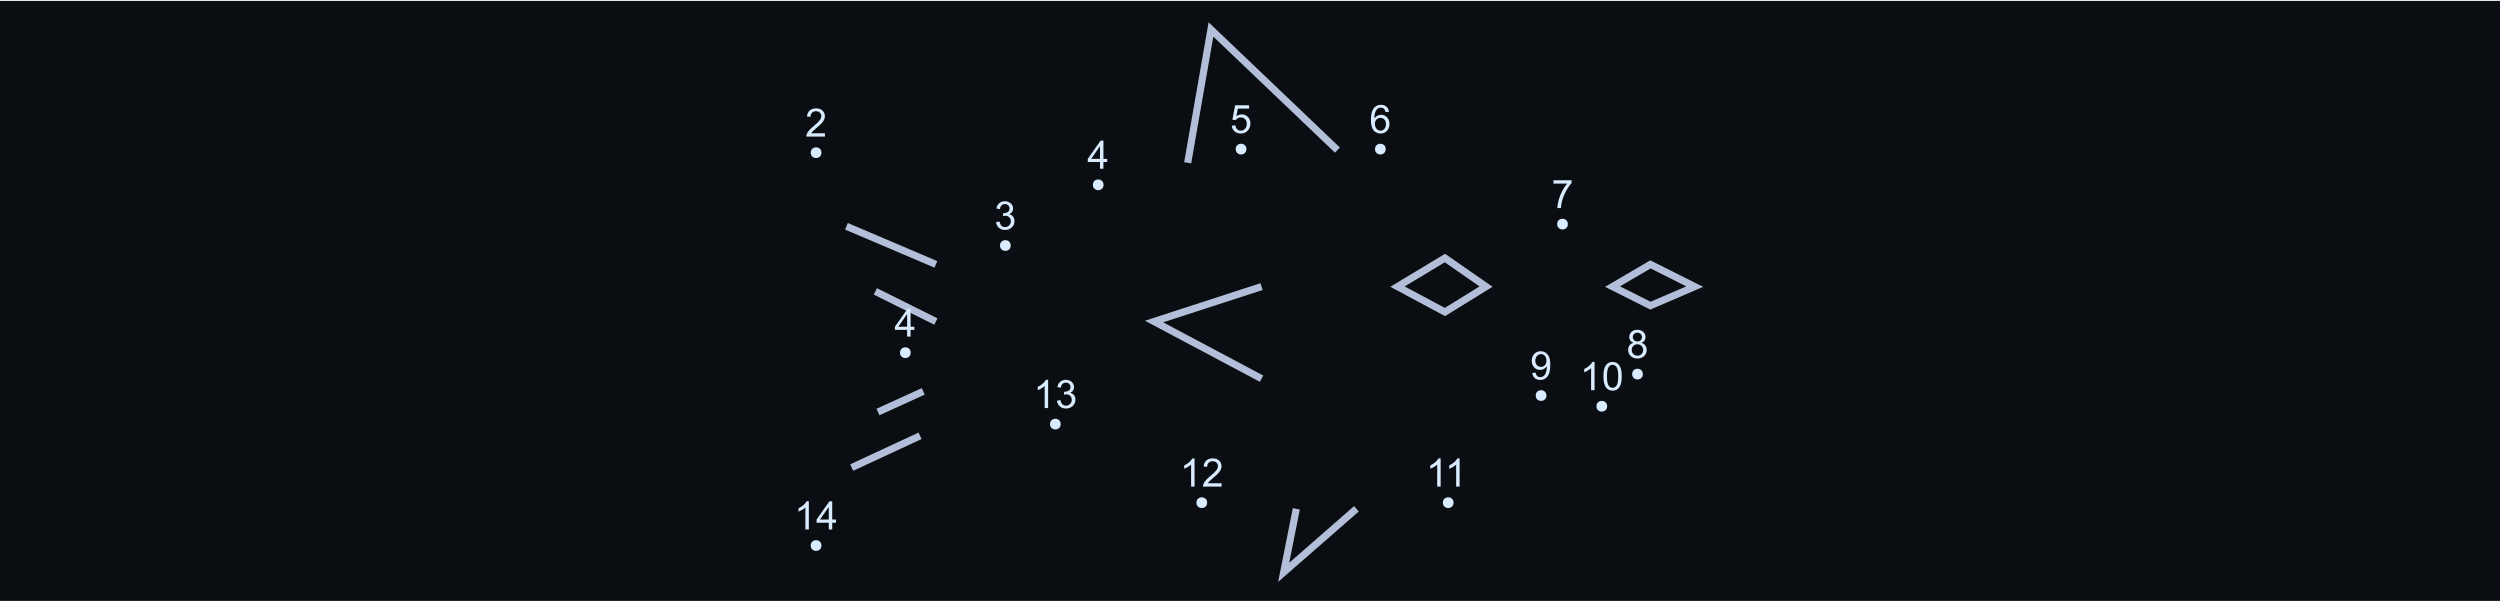 <svg width="700" height="169" viewBox="0 0 700 169" fill="none" xmlns="http://www.w3.org/2000/svg">
<rect width="700" height="168" transform="translate(0 0.25)" fill="#0A0D12"/>
<path d="M353.234 80.25L323.133 90.028L353.234 106.028M379.793 142.472L359.431 160.25L362.972 142.472M374.481 42.028L339.069 8.25L332.55 45.583M237 63.361L262.047 74.028M245.097 81.583L262.047 90.028M238.463 130.917L257.621 122.028M245.829 115.361L258.506 109.583M416.09 80.25L404.581 72.25L391.302 80.25L404.581 87.361L416.09 80.25ZM474.52 80.25L462.126 74.028L451.503 80.25L462.126 85.583L474.52 80.25Z" stroke="#B3BFD8" stroke-width="2"/>
<circle cx="253.5" cy="98.75" r="1.5" fill="#D9EBFF"/>
<path d="M253.994 94.25V92.365H250.578V91.478L254.171 86.376H254.961V91.478H256.024V92.365H254.961V94.25H253.994ZM253.994 91.478V87.928L251.529 91.478H253.994Z" fill="#D9EBFF"/>
<circle cx="228.5" cy="42.75" r="1.5" fill="#D9EBFF"/>
<path d="M230.976 37.321V38.25H225.771C225.764 38.017 225.802 37.794 225.884 37.579C226.017 37.224 226.228 36.875 226.518 36.531C226.812 36.188 227.234 35.79 227.786 35.339C228.641 34.637 229.22 34.082 229.521 33.674C229.821 33.262 229.972 32.873 229.972 32.508C229.972 32.125 229.834 31.803 229.558 31.541C229.286 31.276 228.93 31.144 228.489 31.144C228.024 31.144 227.651 31.284 227.372 31.563C227.093 31.842 226.951 32.229 226.948 32.723L225.954 32.621C226.022 31.88 226.278 31.316 226.722 30.929C227.166 30.539 227.762 30.344 228.511 30.344C229.266 30.344 229.864 30.553 230.305 30.972C230.745 31.391 230.965 31.91 230.965 32.53C230.965 32.845 230.901 33.155 230.772 33.459C230.643 33.763 230.428 34.084 230.127 34.42C229.83 34.757 229.334 35.219 228.64 35.806C228.06 36.293 227.687 36.624 227.522 36.8C227.358 36.972 227.222 37.145 227.114 37.321H230.976Z" fill="#D9EBFF"/>
<circle cx="281.5" cy="68.75" r="1.5" fill="#D9EBFF"/>
<path d="M278.9 62.171L279.867 62.042C279.978 62.59 280.166 62.986 280.431 63.23C280.7 63.469 281.026 63.589 281.409 63.589C281.863 63.589 282.247 63.432 282.558 63.117C282.873 62.802 283.031 62.411 283.031 61.946C283.031 61.502 282.886 61.137 282.596 60.85C282.306 60.56 281.937 60.415 281.489 60.415C281.307 60.415 281.079 60.451 280.807 60.523L280.915 59.674C280.979 59.681 281.031 59.685 281.07 59.685C281.482 59.685 281.853 59.577 282.182 59.362C282.512 59.148 282.676 58.816 282.676 58.369C282.676 58.014 282.556 57.721 282.316 57.488C282.076 57.255 281.767 57.139 281.387 57.139C281.011 57.139 280.698 57.257 280.447 57.493C280.197 57.73 280.035 58.084 279.964 58.557L278.997 58.385C279.115 57.737 279.384 57.235 279.803 56.881C280.222 56.523 280.743 56.344 281.366 56.344C281.795 56.344 282.191 56.437 282.553 56.623C282.914 56.806 283.19 57.056 283.38 57.375C283.573 57.694 283.67 58.032 283.67 58.39C283.67 58.73 283.579 59.04 283.396 59.319C283.213 59.599 282.943 59.821 282.585 59.985C283.05 60.093 283.412 60.317 283.67 60.657C283.928 60.993 284.057 61.416 284.057 61.924C284.057 62.612 283.806 63.196 283.305 63.675C282.803 64.151 282.17 64.39 281.403 64.39C280.712 64.39 280.138 64.184 279.679 63.772C279.224 63.36 278.965 62.827 278.9 62.171Z" fill="#D9EBFF"/>
<circle cx="307.5" cy="51.75" r="1.5" fill="#D9EBFF"/>
<path d="M307.994 47.25V45.365H304.578V44.478L308.171 39.376H308.961V44.478H310.024V45.365H308.961V47.25H307.994ZM307.994 44.478V40.928L305.529 44.478H307.994Z" fill="#D9EBFF"/>
<circle cx="347.5" cy="41.75" r="1.5" fill="#D9EBFF"/>
<path d="M344.895 35.188L345.91 35.102C345.985 35.596 346.159 35.968 346.431 36.219C346.707 36.466 347.038 36.589 347.425 36.589C347.89 36.589 348.284 36.414 348.606 36.063C348.929 35.712 349.09 35.247 349.09 34.666C349.09 34.115 348.934 33.68 348.623 33.361C348.315 33.043 347.91 32.883 347.409 32.883C347.097 32.883 346.816 32.955 346.565 33.098C346.315 33.238 346.118 33.42 345.975 33.646L345.067 33.528L345.83 29.483H349.745V30.407H346.603L346.179 32.523C346.651 32.194 347.147 32.029 347.667 32.029C348.354 32.029 348.934 32.267 349.407 32.744C349.879 33.22 350.116 33.832 350.116 34.581C350.116 35.293 349.908 35.909 349.493 36.428C348.988 37.066 348.299 37.384 347.425 37.384C346.709 37.384 346.123 37.184 345.668 36.783C345.217 36.382 344.959 35.85 344.895 35.188Z" fill="#D9EBFF"/>
<circle cx="386.5" cy="41.75" r="1.5" fill="#D9EBFF"/>
<path d="M388.912 31.304L387.95 31.379C387.864 31 387.743 30.724 387.585 30.552C387.324 30.276 387.001 30.139 386.618 30.139C386.31 30.139 386.04 30.225 385.807 30.396C385.503 30.619 385.263 30.942 385.087 31.369C384.912 31.795 384.821 32.402 384.813 33.19C385.046 32.835 385.331 32.572 385.667 32.4C386.004 32.228 386.357 32.142 386.726 32.142C387.37 32.142 387.918 32.38 388.369 32.856C388.824 33.329 389.051 33.941 389.051 34.693C389.051 35.188 388.944 35.648 388.729 36.074C388.518 36.496 388.226 36.82 387.854 37.046C387.481 37.272 387.059 37.384 386.586 37.384C385.78 37.384 385.123 37.089 384.615 36.498C384.106 35.904 383.852 34.926 383.852 33.565C383.852 32.044 384.133 30.937 384.695 30.246C385.186 29.645 385.847 29.344 386.677 29.344C387.297 29.344 387.803 29.517 388.197 29.865C388.595 30.212 388.833 30.692 388.912 31.304ZM384.964 34.699C384.964 35.032 385.034 35.35 385.173 35.655C385.317 35.959 385.515 36.192 385.77 36.353C386.024 36.511 386.291 36.589 386.57 36.589C386.978 36.589 387.329 36.425 387.623 36.095C387.916 35.766 388.063 35.318 388.063 34.752C388.063 34.208 387.918 33.78 387.628 33.469C387.338 33.154 386.973 32.996 386.532 32.996C386.095 32.996 385.725 33.154 385.42 33.469C385.116 33.78 384.964 34.19 384.964 34.699Z" fill="#D9EBFF"/>
<circle cx="437.5" cy="62.75" r="1.5" fill="#D9EBFF"/>
<path d="M434.959 51.407V50.478H440.057V51.23C439.555 51.764 439.058 52.472 438.563 53.357C438.073 54.241 437.693 55.151 437.425 56.085C437.231 56.744 437.108 57.466 437.054 58.25H436.061C436.071 57.63 436.193 56.882 436.426 56.005C436.659 55.128 436.992 54.283 437.425 53.47C437.862 52.653 438.325 51.966 438.816 51.407H434.959Z" fill="#D9EBFF"/>
<circle cx="458.5" cy="104.75" r="1.5" fill="#D9EBFF"/>
<path d="M457.383 95.98C456.982 95.833 456.685 95.624 456.491 95.352C456.298 95.079 456.201 94.754 456.201 94.374C456.201 93.801 456.407 93.32 456.819 92.929C457.231 92.539 457.778 92.344 458.462 92.344C459.15 92.344 459.703 92.544 460.122 92.945C460.541 93.343 460.75 93.828 460.75 94.401C460.75 94.766 460.654 95.085 460.46 95.357C460.271 95.626 459.981 95.833 459.59 95.98C460.074 96.138 460.441 96.392 460.691 96.743C460.946 97.094 461.073 97.513 461.073 97.999C461.073 98.673 460.835 99.238 460.358 99.697C459.882 100.155 459.256 100.384 458.479 100.384C457.701 100.384 457.075 100.155 456.599 99.697C456.122 99.235 455.884 98.66 455.884 97.973C455.884 97.461 456.013 97.033 456.271 96.689C456.532 96.342 456.903 96.105 457.383 95.98ZM457.189 94.342C457.189 94.714 457.309 95.019 457.549 95.255C457.789 95.491 458.101 95.609 458.484 95.609C458.856 95.609 459.161 95.493 459.397 95.26C459.637 95.024 459.757 94.736 459.757 94.395C459.757 94.041 459.633 93.744 459.386 93.504C459.143 93.26 458.838 93.139 458.473 93.139C458.104 93.139 457.798 93.257 457.555 93.493C457.311 93.73 457.189 94.012 457.189 94.342ZM456.878 97.978C456.878 98.254 456.942 98.52 457.071 98.778C457.204 99.036 457.399 99.237 457.657 99.38C457.915 99.519 458.192 99.589 458.489 99.589C458.951 99.589 459.333 99.441 459.633 99.144C459.934 98.846 460.084 98.469 460.084 98.01C460.084 97.545 459.929 97.16 459.617 96.856C459.309 96.551 458.923 96.399 458.457 96.399C458.002 96.399 457.625 96.549 457.324 96.85C457.027 97.151 456.878 97.527 456.878 97.978Z" fill="#D9EBFF"/>
<circle cx="431.5" cy="110.75" r="1.5" fill="#D9EBFF"/>
<path d="M429.04 104.429L429.969 104.343C430.048 104.78 430.198 105.097 430.42 105.294C430.642 105.491 430.927 105.589 431.274 105.589C431.572 105.589 431.831 105.521 432.053 105.385C432.279 105.249 432.463 105.068 432.606 104.843C432.75 104.614 432.87 104.306 432.966 103.919C433.063 103.532 433.111 103.138 433.111 102.737C433.111 102.694 433.11 102.63 433.106 102.544C432.913 102.852 432.648 103.103 432.311 103.296C431.978 103.486 431.616 103.581 431.226 103.581C430.574 103.581 430.023 103.344 429.572 102.872C429.121 102.399 428.895 101.776 428.895 101.002C428.895 100.204 429.13 99.561 429.599 99.074C430.071 98.587 430.662 98.344 431.371 98.344C431.883 98.344 432.35 98.482 432.773 98.757C433.199 99.033 433.521 99.427 433.74 99.939C433.962 100.447 434.073 101.185 434.073 102.152C434.073 103.158 433.964 103.96 433.745 104.558C433.527 105.153 433.201 105.605 432.768 105.917C432.338 106.229 431.833 106.384 431.253 106.384C430.637 106.384 430.134 106.214 429.744 105.874C429.353 105.53 429.119 105.049 429.04 104.429ZM432.999 100.954C432.999 100.399 432.85 99.959 432.553 99.633C432.259 99.307 431.905 99.144 431.489 99.144C431.06 99.144 430.685 99.32 430.367 99.67C430.048 100.021 429.889 100.476 429.889 101.035C429.889 101.536 430.039 101.944 430.34 102.259C430.644 102.571 431.018 102.727 431.462 102.727C431.91 102.727 432.277 102.571 432.563 102.259C432.854 101.944 432.999 101.509 432.999 100.954Z" fill="#D9EBFF"/>
<circle cx="448.5" cy="113.75" r="1.5" fill="#D9EBFF"/>
<path d="M446.475 109.25H445.508V103.089C445.276 103.311 444.969 103.533 444.59 103.755C444.214 103.977 443.875 104.144 443.575 104.255V103.32C444.115 103.066 444.588 102.758 444.993 102.396C445.397 102.035 445.684 101.684 445.852 101.344H446.475V109.25ZM448.957 105.367C448.957 104.436 449.051 103.687 449.241 103.122C449.435 102.552 449.719 102.114 450.095 101.806C450.475 101.498 450.951 101.344 451.524 101.344C451.946 101.344 452.317 101.43 452.636 101.602C452.954 101.77 453.218 102.015 453.425 102.337C453.633 102.656 453.796 103.046 453.914 103.508C454.032 103.967 454.091 104.586 454.091 105.367C454.091 106.291 453.996 107.037 453.807 107.606C453.617 108.172 453.332 108.611 452.953 108.922C452.577 109.23 452.1 109.384 451.524 109.384C450.765 109.384 450.169 109.112 449.735 108.568C449.216 107.913 448.957 106.846 448.957 105.367ZM449.95 105.367C449.95 106.659 450.101 107.521 450.401 107.95C450.706 108.376 451.08 108.589 451.524 108.589C451.968 108.589 452.34 108.375 452.641 107.945C452.945 107.515 453.098 106.656 453.098 105.367C453.098 104.07 452.945 103.209 452.641 102.783C452.34 102.357 451.964 102.144 451.513 102.144C451.069 102.144 450.715 102.332 450.45 102.708C450.117 103.188 449.95 104.074 449.95 105.367Z" fill="#D9EBFF"/>
<circle cx="405.5" cy="140.75" r="1.5" fill="#D9EBFF"/>
<path d="M403.383 136.25H402.417V130.089C402.184 130.311 401.878 130.533 401.498 130.755C401.122 130.977 400.784 131.144 400.483 131.255V130.32C401.024 130.066 401.496 129.758 401.901 129.396C402.306 129.035 402.592 128.684 402.76 128.344H403.383V136.25ZM408.69 136.25H407.723V130.089C407.49 130.311 407.184 130.533 406.805 130.755C406.429 130.977 406.09 131.144 405.79 131.255V130.32C406.33 130.066 406.803 129.758 407.208 129.396C407.612 129.035 407.899 128.684 408.067 128.344H408.69V136.25Z" fill="#D9EBFF"/>
<circle cx="336.5" cy="140.75" r="1.5" fill="#D9EBFF"/>
<path d="M334.475 136.25H333.508V130.089C333.276 130.311 332.969 130.533 332.59 130.755C332.214 130.977 331.875 131.144 331.575 131.255V130.32C332.115 130.066 332.588 129.758 332.993 129.396C333.397 129.035 333.684 128.684 333.852 128.344H334.475V136.25ZM342.038 135.321V136.25H336.833C336.826 136.017 336.863 135.793 336.946 135.579C337.078 135.224 337.29 134.875 337.58 134.531C337.873 134.188 338.296 133.79 338.847 133.339C339.703 132.637 340.281 132.082 340.582 131.674C340.883 131.262 341.033 130.874 341.033 130.508C341.033 130.125 340.895 129.803 340.62 129.542C340.347 129.277 339.991 129.144 339.551 129.144C339.085 129.144 338.713 129.284 338.434 129.563C338.154 129.842 338.013 130.229 338.009 130.723L337.016 130.621C337.084 129.88 337.34 129.316 337.784 128.929C338.228 128.539 338.824 128.344 339.572 128.344C340.328 128.344 340.926 128.553 341.366 128.972C341.807 129.391 342.027 129.91 342.027 130.53C342.027 130.845 341.962 131.155 341.833 131.459C341.705 131.763 341.49 132.084 341.189 132.42C340.892 132.757 340.396 133.219 339.701 133.806C339.121 134.293 338.749 134.624 338.584 134.8C338.419 134.972 338.283 135.145 338.176 135.321H342.038Z" fill="#D9EBFF"/>
<circle cx="295.5" cy="118.75" r="1.5" fill="#D9EBFF"/>
<path d="M293.475 114.25H292.508V108.089C292.276 108.311 291.969 108.533 291.59 108.755C291.214 108.977 290.875 109.144 290.575 109.255V108.32C291.115 108.066 291.588 107.758 291.993 107.396C292.397 107.035 292.684 106.684 292.852 106.344H293.475V114.25ZM295.962 112.171L296.929 112.042C297.04 112.59 297.228 112.986 297.493 113.229C297.761 113.469 298.087 113.589 298.47 113.589C298.925 113.589 299.308 113.432 299.62 113.117C299.935 112.802 300.092 112.411 300.092 111.946C300.092 111.502 299.947 111.137 299.657 110.85C299.367 110.56 298.998 110.415 298.551 110.415C298.368 110.415 298.141 110.451 297.869 110.522L297.976 109.674C298.041 109.681 298.092 109.685 298.132 109.685C298.544 109.685 298.914 109.577 299.244 109.362C299.573 109.147 299.738 108.816 299.738 108.369C299.738 108.014 299.618 107.721 299.378 107.488C299.138 107.255 298.828 107.139 298.449 107.139C298.073 107.139 297.759 107.257 297.509 107.493C297.258 107.729 297.097 108.084 297.025 108.557L296.059 108.385C296.177 107.737 296.445 107.235 296.864 106.881C297.283 106.523 297.804 106.344 298.427 106.344C298.857 106.344 299.253 106.437 299.614 106.623C299.976 106.806 300.252 107.056 300.441 107.375C300.635 107.694 300.731 108.032 300.731 108.39C300.731 108.73 300.64 109.04 300.458 109.319C300.275 109.599 300.005 109.821 299.646 109.985C300.112 110.093 300.474 110.317 300.731 110.657C300.989 110.993 301.118 111.416 301.118 111.924C301.118 112.612 300.868 113.195 300.366 113.675C299.865 114.152 299.231 114.39 298.465 114.39C297.774 114.39 297.199 114.184 296.741 113.772C296.286 113.36 296.026 112.827 295.962 112.171Z" fill="#D9EBFF"/>
<circle cx="228.5" cy="152.75" r="1.5" fill="#D9EBFF"/>
<path d="M226.475 148.25H225.508V142.089C225.276 142.311 224.969 142.533 224.59 142.755C224.214 142.977 223.875 143.144 223.575 143.255V142.32C224.115 142.066 224.588 141.758 224.993 141.396C225.397 141.035 225.684 140.684 225.852 140.344H226.475V148.25ZM232.056 148.25V146.365H228.64V145.479L232.233 140.376H233.022V145.479H234.086V146.365H233.022V148.25H232.056ZM232.056 145.479V141.928L229.59 145.479H232.056Z" fill="#D9EBFF"/>
</svg>

